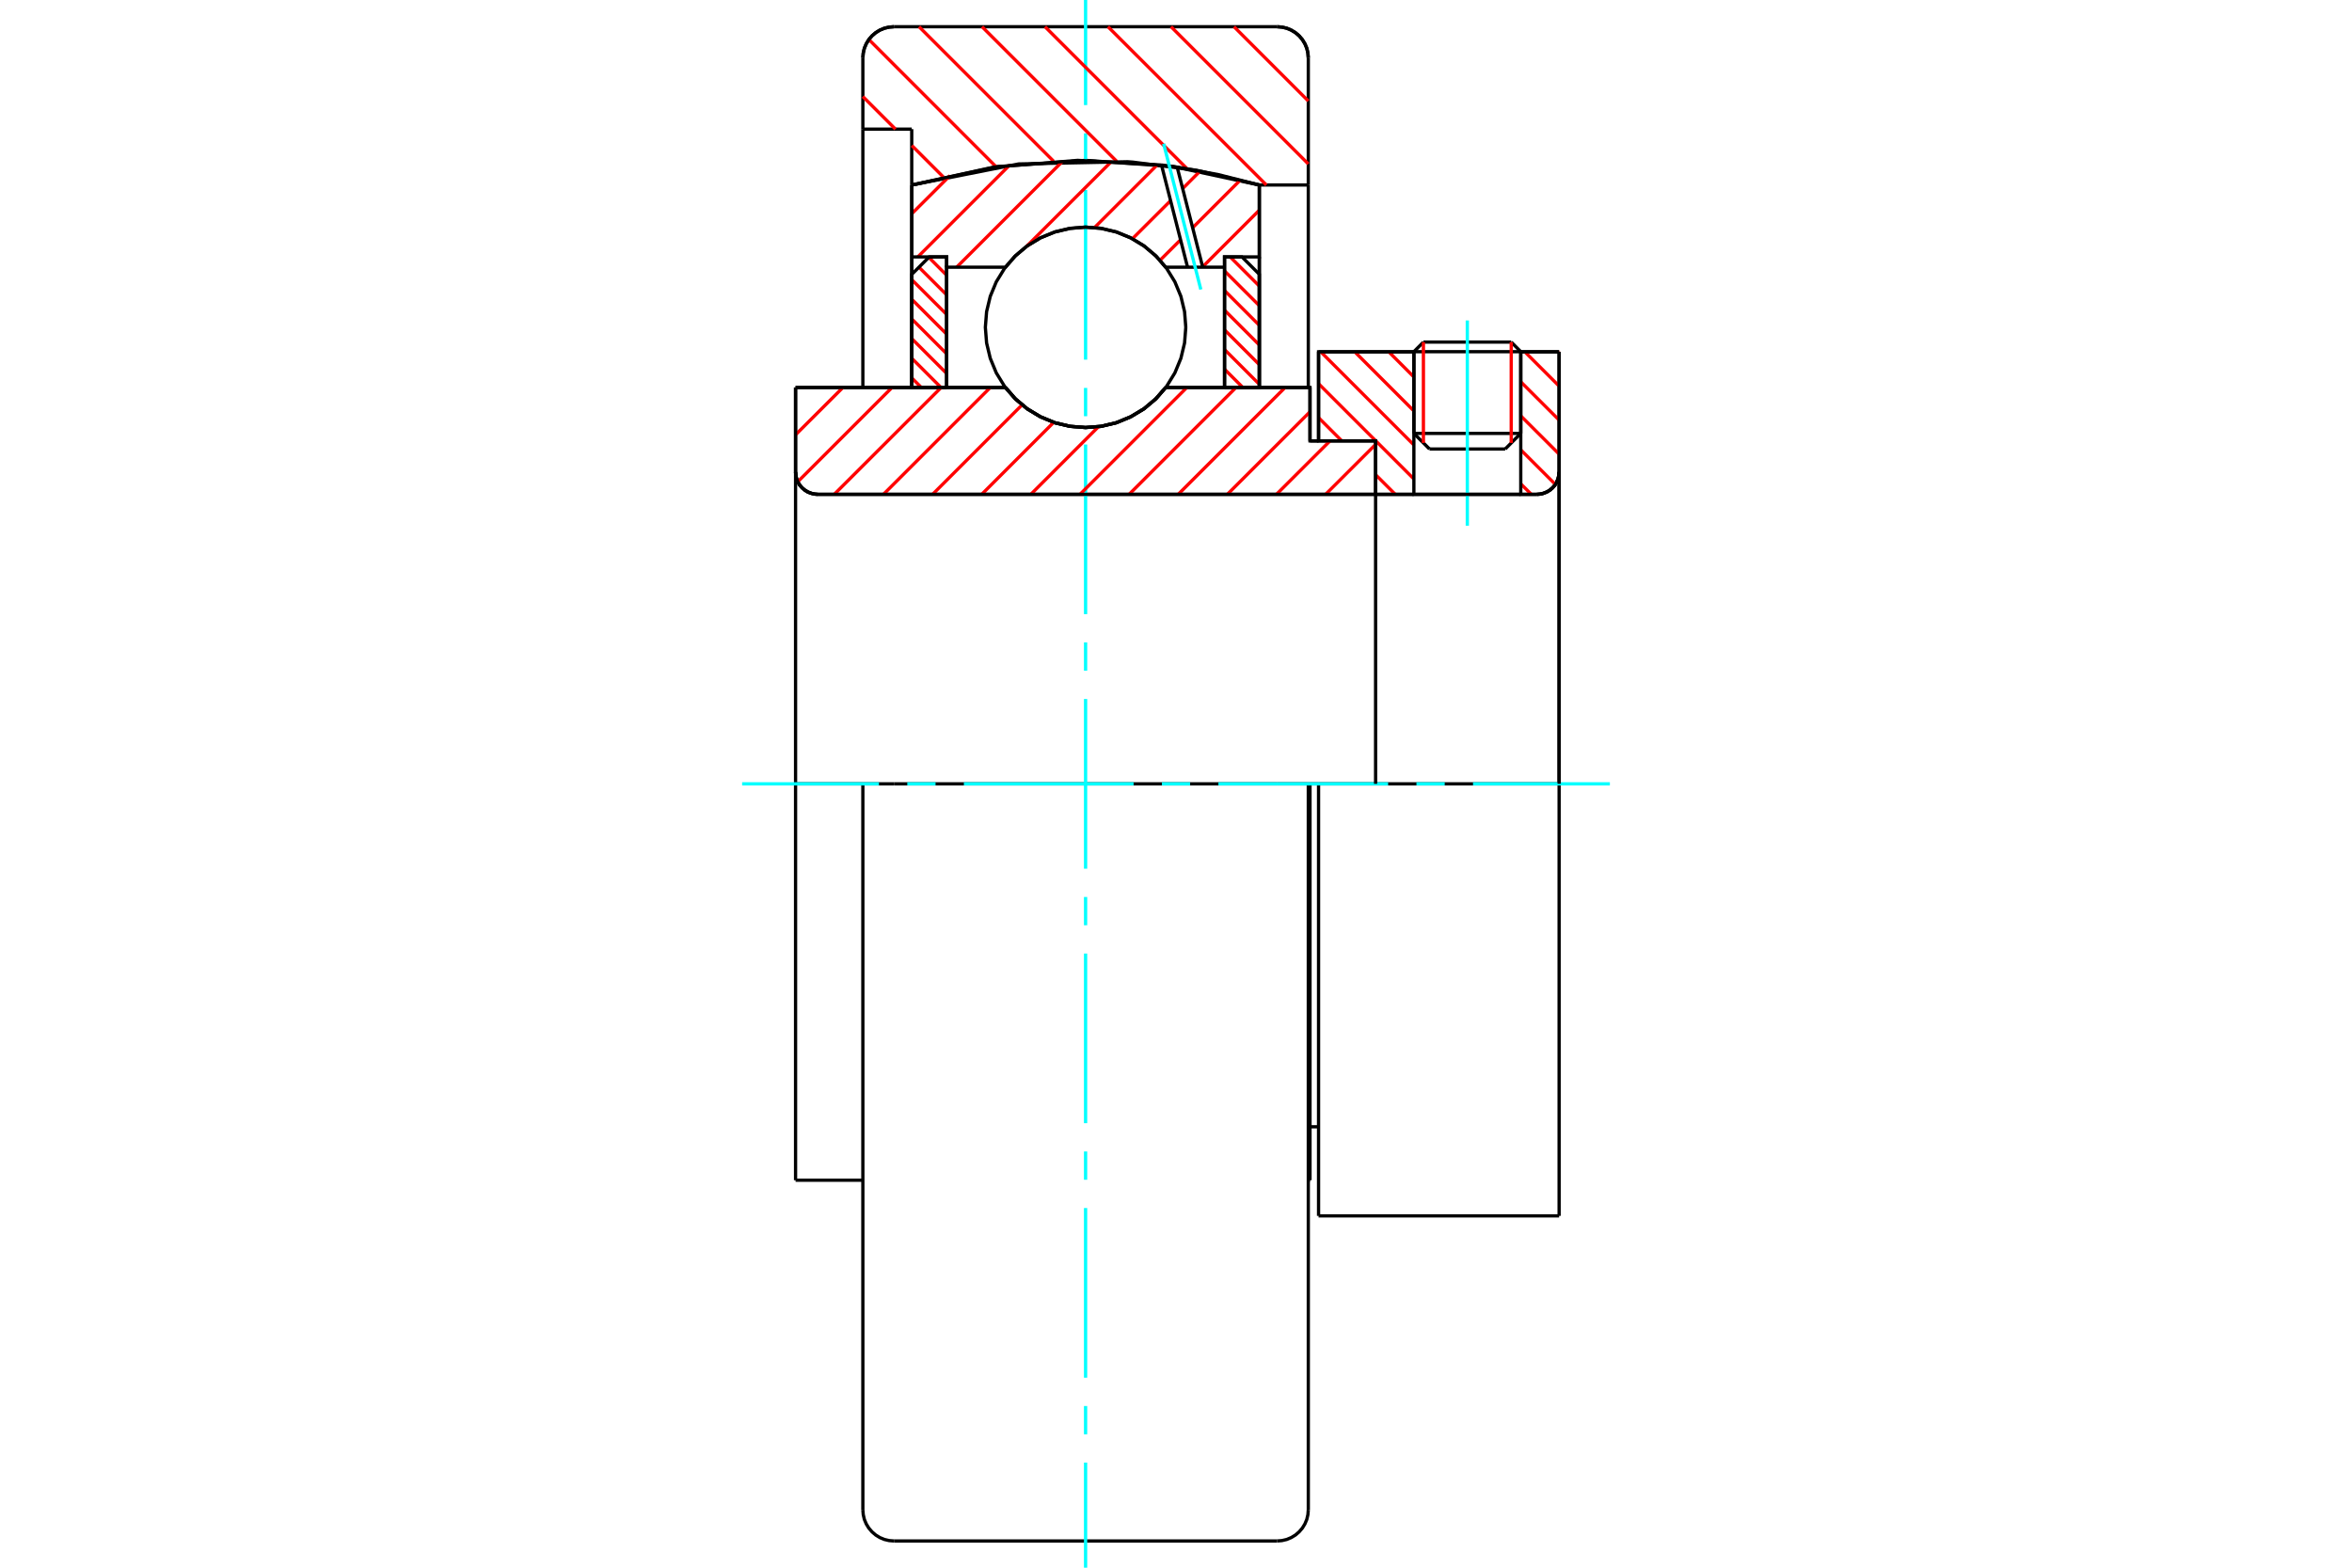 <?xml version="1.0" standalone="no"?>
<!DOCTYPE svg PUBLIC "-//W3C//DTD SVG 1.1//EN"
	"http://www.w3.org/Graphics/SVG/1.1/DTD/svg11.dtd">
<svg xmlns="http://www.w3.org/2000/svg" height="100%" width="100%" viewBox="0 0 36000 24000">
	<rect x="-1800" y="-1200" width="39600" height="26400" style="fill:#FFF"/>
	<g style="fill:none; fill-rule:evenodd" transform="matrix(1 0 0 1 0 0)">
		<g style="fill:none; stroke:#000; stroke-width:50; shape-rendering:geometricPrecision">
			<line x1="20182" y1="12000" x2="20051" y2="12000"/>
			<line x1="20051" y1="6750" x2="20182" y2="6750"/>
			<line x1="20051" y1="18068" x2="20051" y2="12000"/>
			<line x1="20051" y1="5932" x2="20051" y2="6750"/>
			<line x1="13207" y1="12000" x2="12177" y2="12000"/>
			<line x1="20051" y1="12000" x2="20025" y2="12000"/>
			<line x1="12177" y1="18068" x2="12177" y2="12000"/>
			<line x1="12177" y1="5932" x2="15389" y2="5932"/>
			<line x1="17843" y1="5932" x2="20051" y2="5932"/>
			<polyline points="15389,5932 15545,6110 15727,6262 15930,6383 16149,6473 16380,6527 16616,6545 16852,6527 17083,6473 17302,6383 17505,6262 17687,6110 17843,5932"/>
			<polyline points="12177,7227 12181,7281 12194,7333 12214,7382 12242,7428 12277,7468 12318,7503 12363,7531 12413,7551 12465,7564 12518,7568"/>
			<line x1="12177" y1="7227" x2="12177" y2="12000"/>
			<line x1="12177" y1="7227" x2="12177" y2="5932"/>
			<line x1="23277" y1="6635" x2="23277" y2="5386"/>
			<line x1="23039" y1="6874" x2="23277" y2="6635"/>
			<line x1="21641" y1="6635" x2="21880" y2="6874"/>
			<line x1="21641" y1="5386" x2="21641" y2="6635"/>
			<line x1="21641" y1="5386" x2="20182" y2="5386"/>
			<line x1="20182" y1="6750" x2="20182" y2="5386"/>
			<line x1="23523" y1="7568" x2="12518" y2="7568"/>
			<polyline points="23523,7568 23576,7564 23628,7551 23677,7531 23723,7503 23764,7468 23799,7428 23826,7382 23847,7333 23859,7281 23864,7227"/>
			<line x1="23864" y1="5386" x2="23864" y2="7227"/>
			<line x1="23864" y1="5386" x2="23277" y2="5386"/>
			<polyline points="23864,18614 23864,12000 20182,12000"/>
			<line x1="20182" y1="18614" x2="20182" y2="12000"/>
			<line x1="23864" y1="7227" x2="23864" y2="12000"/>
			<line x1="21641" y1="6635" x2="23277" y2="6635"/>
			<line x1="23277" y1="5384" x2="21641" y2="5384"/>
			<line x1="21787" y1="5237" x2="23131" y2="5237"/>
			<line x1="23039" y1="6874" x2="21880" y2="6874"/>
			<line x1="20051" y1="17250" x2="20182" y2="17250"/>
			<line x1="20025" y1="18068" x2="20051" y2="18068"/>
			<line x1="12177" y1="18068" x2="13207" y2="18068"/>
			<polyline points="12177,7227 12181,7281 12194,7333 12214,7382 12242,7428 12277,7468 12318,7503 12363,7531 12413,7551 12465,7564 12518,7568"/>
			<line x1="20182" y1="18614" x2="23864" y2="18614"/>
			<polyline points="23523,7568 23576,7564 23628,7551 23677,7531 23723,7503 23764,7468 23799,7428 23826,7382 23847,7333 23859,7281 23864,7227"/>
			<line x1="21641" y1="5384" x2="21641" y2="5386"/>
			<line x1="23277" y1="5386" x2="23277" y2="5384"/>
			<line x1="21787" y1="5237" x2="21641" y2="5384"/>
			<line x1="23277" y1="5384" x2="23131" y2="5237"/>
			<line x1="13684" y1="12000" x2="13207" y2="12000"/>
			<line x1="19548" y1="12000" x2="13684" y2="12000"/>
			<line x1="20025" y1="12000" x2="19548" y2="12000"/>
			<line x1="13955" y1="1977" x2="13207" y2="1977"/>
			<line x1="13955" y1="2833" x2="13955" y2="1977"/>
			<polyline points="19276,2833 17960,2550 16616,2455 15272,2550 13955,2833"/>
			<line x1="19276" y1="2832" x2="19276" y2="2833"/>
			<line x1="20025" y1="2832" x2="19276" y2="2832"/>
			<line x1="20025" y1="886" x2="20025" y2="2832"/>
			<polyline points="20025,886 20019,812 20002,739 19973,670 19934,606 19885,549 19828,500 19764,461 19695,432 19622,415 19548,409"/>
			<line x1="13684" y1="409" x2="19548" y2="409"/>
			<polyline points="13684,409 13609,415 13537,432 13467,461 13404,500 13347,549 13298,606 13259,670 13230,739 13213,812 13207,886"/>
			<line x1="13207" y1="1977" x2="13207" y2="886"/>
			<line x1="20025" y1="12000" x2="20025" y2="23114"/>
			<line x1="20025" y1="2832" x2="20025" y2="5932"/>
			<line x1="13207" y1="12000" x2="13207" y2="23114"/>
			<line x1="13207" y1="5932" x2="13207" y2="1977"/>
			<line x1="19276" y1="2833" x2="19276" y2="5932"/>
			<line x1="13955" y1="5932" x2="13955" y2="2833"/>
			<polyline points="19548,23591 19622,23585 19695,23568 19764,23539 19828,23500 19885,23451 19934,23394 19973,23330 20002,23261 20019,23188 20025,23114"/>
			<line x1="13684" y1="23591" x2="19548" y2="23591"/>
			<polyline points="13207,23114 13213,23188 13230,23261 13259,23330 13298,23394 13347,23451 13404,23500 13467,23539 13537,23568 13609,23585 13684,23591"/>
		</g>
		<g style="fill:none; stroke:#0FF; stroke-width:50; shape-rendering:geometricPrecision">
			<line x1="22459" y1="8048" x2="22459" y2="4906"/>
			<line x1="16616" y1="24000" x2="16616" y2="22391"/>
			<line x1="16616" y1="21958" x2="16616" y2="21525"/>
			<line x1="16616" y1="21092" x2="16616" y2="18494"/>
			<line x1="16616" y1="18061" x2="16616" y2="17628"/>
			<line x1="16616" y1="17195" x2="16616" y2="14598"/>
			<line x1="16616" y1="14165" x2="16616" y2="13732"/>
			<line x1="16616" y1="13299" x2="16616" y2="10701"/>
			<line x1="16616" y1="10268" x2="16616" y2="9835"/>
			<line x1="16616" y1="9402" x2="16616" y2="6805"/>
			<line x1="16616" y1="6372" x2="16616" y2="5939"/>
			<line x1="16616" y1="5506" x2="16616" y2="2908"/>
			<line x1="16616" y1="2475" x2="16616" y2="2042"/>
			<line x1="16616" y1="1609" x2="16616" y2="0"/>
			<line x1="11359" y1="12000" x2="13454" y2="12000"/>
			<line x1="13887" y1="12000" x2="14320" y2="12000"/>
			<line x1="14753" y1="12000" x2="17351" y2="12000"/>
			<line x1="17784" y1="12000" x2="18216" y2="12000"/>
			<line x1="18649" y1="12000" x2="21247" y2="12000"/>
			<line x1="21680" y1="12000" x2="22113" y2="12000"/>
			<line x1="22546" y1="12000" x2="24641" y2="12000"/>
		</g>
		<g style="fill:none; stroke:#F00; stroke-width:50; shape-rendering:geometricPrecision">
			<line x1="18888" y1="409" x2="20025" y2="1546"/>
			<line x1="17924" y1="409" x2="20025" y2="2510"/>
			<line x1="16959" y1="409" x2="19383" y2="2832"/>
			<line x1="15995" y1="409" x2="18170" y2="2584"/>
			<line x1="15031" y1="409" x2="17092" y2="2470"/>
			<line x1="14067" y1="409" x2="16127" y2="2469"/>
			<line x1="13299" y1="605" x2="15250" y2="2557"/>
			<line x1="13207" y1="1478" x2="13706" y2="1977"/>
			<line x1="13957" y1="2228" x2="14439" y2="2710"/>
		</g>
		<g style="fill:none; stroke:#000; stroke-width:50; shape-rendering:geometricPrecision">
			<polyline points="13684,409 13609,415 13537,432 13467,461 13404,500 13347,549 13298,606 13259,670 13230,739 13213,812 13207,886"/>
			<polyline points="20025,886 20019,812 20002,739 19973,670 19934,606 19885,549 19828,500 19764,461 19695,432 19622,415 19548,409"/>
			<polyline points="19275,2832 18316,2607 17339,2482 17298,2479 17256,2476 15591,2510 13957,2832"/>
		</g>
		<g style="fill:none; stroke:#F00; stroke-width:50; shape-rendering:geometricPrecision">
			<line x1="23131" y1="5237" x2="23131" y2="6781"/>
			<line x1="21787" y1="6781" x2="21787" y2="5237"/>
			<line x1="13957" y1="5787" x2="14102" y2="5932"/>
			<line x1="13957" y1="5486" x2="14403" y2="5932"/>
			<line x1="13957" y1="5185" x2="14489" y2="5717"/>
			<line x1="13957" y1="4884" x2="14489" y2="5416"/>
			<line x1="13957" y1="4583" x2="14489" y2="5115"/>
			<line x1="13957" y1="4283" x2="14489" y2="4814"/>
			<line x1="14065" y1="4090" x2="14489" y2="4514"/>
			<line x1="14216" y1="3940" x2="14489" y2="4213"/>
		</g>
		<g style="fill:none; stroke:#000; stroke-width:50; shape-rendering:geometricPrecision">
			<polyline points="14489,5932 14489,3933 14223,3933 13957,4199 13957,5932 14489,5932"/>
		</g>
		<g style="fill:none; stroke:#F00; stroke-width:50; shape-rendering:geometricPrecision">
			<line x1="18829" y1="3933" x2="19275" y2="4379"/>
			<line x1="18743" y1="4148" x2="19275" y2="4679"/>
			<line x1="18743" y1="4448" x2="19275" y2="4980"/>
			<line x1="18743" y1="4749" x2="19275" y2="5281"/>
			<line x1="18743" y1="5050" x2="19275" y2="5582"/>
			<line x1="18743" y1="5351" x2="19275" y2="5883"/>
			<line x1="18743" y1="5652" x2="19023" y2="5932"/>
		</g>
		<g style="fill:none; stroke:#000; stroke-width:50; shape-rendering:geometricPrecision">
			<polyline points="18743,5932 18743,3933 19009,3933 19275,4199 19275,5932 18743,5932"/>
			<polyline points="18150,5011 18131,4771 18075,4537 17983,4315 17857,4110 17701,3927 17518,3770 17312,3644 17090,3552 16856,3496 16616,3477 16376,3496 16142,3552 15919,3644 15714,3770 15531,3927 15375,4110 15249,4315 15157,4537 15101,4771 15082,5011 15101,5251 15157,5485 15249,5708 15375,5913 15531,6096 15714,6252 15919,6378 16142,6470 16376,6527 16616,6545 16856,6527 17090,6470 17312,6378 17518,6252 17701,6096 17857,5913 17983,5708 18075,5485 18131,5251 18150,5011"/>
		</g>
		<g style="fill:none; stroke:#F00; stroke-width:50; shape-rendering:geometricPrecision">
			<line x1="23860" y1="5386" x2="23864" y2="5390"/>
			<line x1="23339" y1="5386" x2="23864" y2="5911"/>
			<line x1="23277" y1="5845" x2="23864" y2="6431"/>
			<line x1="23277" y1="6366" x2="23864" y2="6952"/>
			<line x1="23277" y1="6886" x2="23807" y2="7416"/>
			<line x1="21257" y1="5386" x2="21641" y2="5771"/>
			<line x1="23277" y1="7407" x2="23439" y2="7568"/>
			<line x1="20736" y1="5386" x2="21641" y2="6291"/>
			<line x1="20215" y1="5386" x2="21641" y2="6812"/>
			<line x1="20182" y1="5874" x2="21641" y2="7333"/>
			<line x1="20182" y1="6394" x2="20538" y2="6750"/>
			<line x1="21055" y1="7267" x2="21356" y2="7568"/>
		</g>
		<g style="fill:none; stroke:#000; stroke-width:50; shape-rendering:geometricPrecision">
			<line x1="23864" y1="12000" x2="23864" y2="5386"/>
			<polyline points="23523,7568 23576,7564 23628,7551 23677,7531 23723,7503 23764,7468 23799,7428 23826,7382 23847,7333 23859,7281 23864,7227"/>
			<polyline points="23523,7568 23277,7568 23277,5386"/>
			<polyline points="23277,7568 21641,7568 21641,5386"/>
			<polyline points="21641,7568 21055,7568 21055,12000"/>
			<polyline points="21055,7568 21055,6750 20182,6750 20182,5386 21641,5386"/>
			<line x1="23277" y1="5386" x2="23864" y2="5386"/>
		</g>
		<g style="fill:none; stroke:#F00; stroke-width:50; shape-rendering:geometricPrecision">
			<line x1="19275" y1="3218" x2="18408" y2="4085"/>
			<line x1="18983" y1="2758" x2="18255" y2="3486"/>
			<line x1="18070" y1="3671" x2="17755" y2="3985"/>
			<line x1="18367" y1="2621" x2="18102" y2="2887"/>
			<line x1="17917" y1="3072" x2="17333" y2="3655"/>
			<line x1="17717" y1="2520" x2="16753" y2="3484"/>
			<line x1="17018" y1="2467" x2="15712" y2="3772"/>
			<line x1="16267" y1="2466" x2="14642" y2="4091"/>
			<line x1="15453" y1="2528" x2="14048" y2="3933"/>
			<line x1="14541" y1="2688" x2="13957" y2="3271"/>
		</g>
		<g style="fill:none; stroke:#000; stroke-width:50; shape-rendering:geometricPrecision">
			<polyline points="13957,5932 13957,3933 13957,2832"/>
			<polyline points="17778,2526 16494,2455 15213,2558 13957,2832"/>
			<polyline points="18018,2558 17898,2541 17778,2526"/>
			<polyline points="19275,2832 18651,2674 18018,2558"/>
			<polyline points="19275,2832 19275,3933 18743,3933 18743,4091 18743,5932"/>
			<polyline points="18743,4091 18409,4091 18177,4091 17843,4091 17687,3913 17505,3761 17302,3639 17083,3550 16852,3496 16616,3477 16380,3496 16149,3550 15930,3639 15727,3761 15545,3913 15389,4091 14489,4091 14489,5932"/>
			<polyline points="14489,4091 14489,3933 13957,3933"/>
			<line x1="19275" y1="3933" x2="19275" y2="5932"/>
		</g>
		<g style="fill:none; stroke:#0FF; stroke-width:50; shape-rendering:geometricPrecision">
			<line x1="18380" y1="4432" x2="17811" y2="2200"/>
		</g>
		<g style="fill:none; stroke:#000; stroke-width:50; shape-rendering:geometricPrecision">
			<line x1="18177" y1="4091" x2="17778" y2="2526"/>
			<line x1="18409" y1="4091" x2="18018" y2="2558"/>
		</g>
		<g style="fill:none; stroke:#F00; stroke-width:50; shape-rendering:geometricPrecision">
			<line x1="21055" y1="7556" x2="21043" y2="7568"/>
			<line x1="21055" y1="6804" x2="20290" y2="7568"/>
			<line x1="20357" y1="6750" x2="19538" y2="7568"/>
			<line x1="20051" y1="6304" x2="18786" y2="7568"/>
			<line x1="19670" y1="5932" x2="18034" y2="7568"/>
			<line x1="18918" y1="5932" x2="17282" y2="7568"/>
			<line x1="18166" y1="5932" x2="16530" y2="7568"/>
			<line x1="16814" y1="6532" x2="15778" y2="7568"/>
			<line x1="16129" y1="6465" x2="15026" y2="7568"/>
			<line x1="15644" y1="6198" x2="14274" y2="7568"/>
			<line x1="15158" y1="5932" x2="13522" y2="7568"/>
			<line x1="14406" y1="5932" x2="12769" y2="7568"/>
			<line x1="13654" y1="5932" x2="12211" y2="7375"/>
			<line x1="12902" y1="5932" x2="12177" y2="6656"/>
		</g>
		<g style="fill:none; stroke:#000; stroke-width:50; shape-rendering:geometricPrecision">
			<polyline points="12177,5932 12177,7227 12181,7281 12194,7333 12214,7382 12242,7428 12277,7468 12318,7503 12363,7531 12413,7551 12465,7564 12518,7568 21055,7568 21055,6750 20051,6750 20051,5932 17843,5932"/>
			<polyline points="15389,5932 15545,6110 15727,6262 15930,6383 16149,6473 16380,6527 16616,6545 16852,6527 17083,6473 17302,6383 17505,6262 17687,6110 17843,5932"/>
			<polyline points="15389,5932 12709,5932 12177,5932"/>
		</g>
	</g>
</svg>
